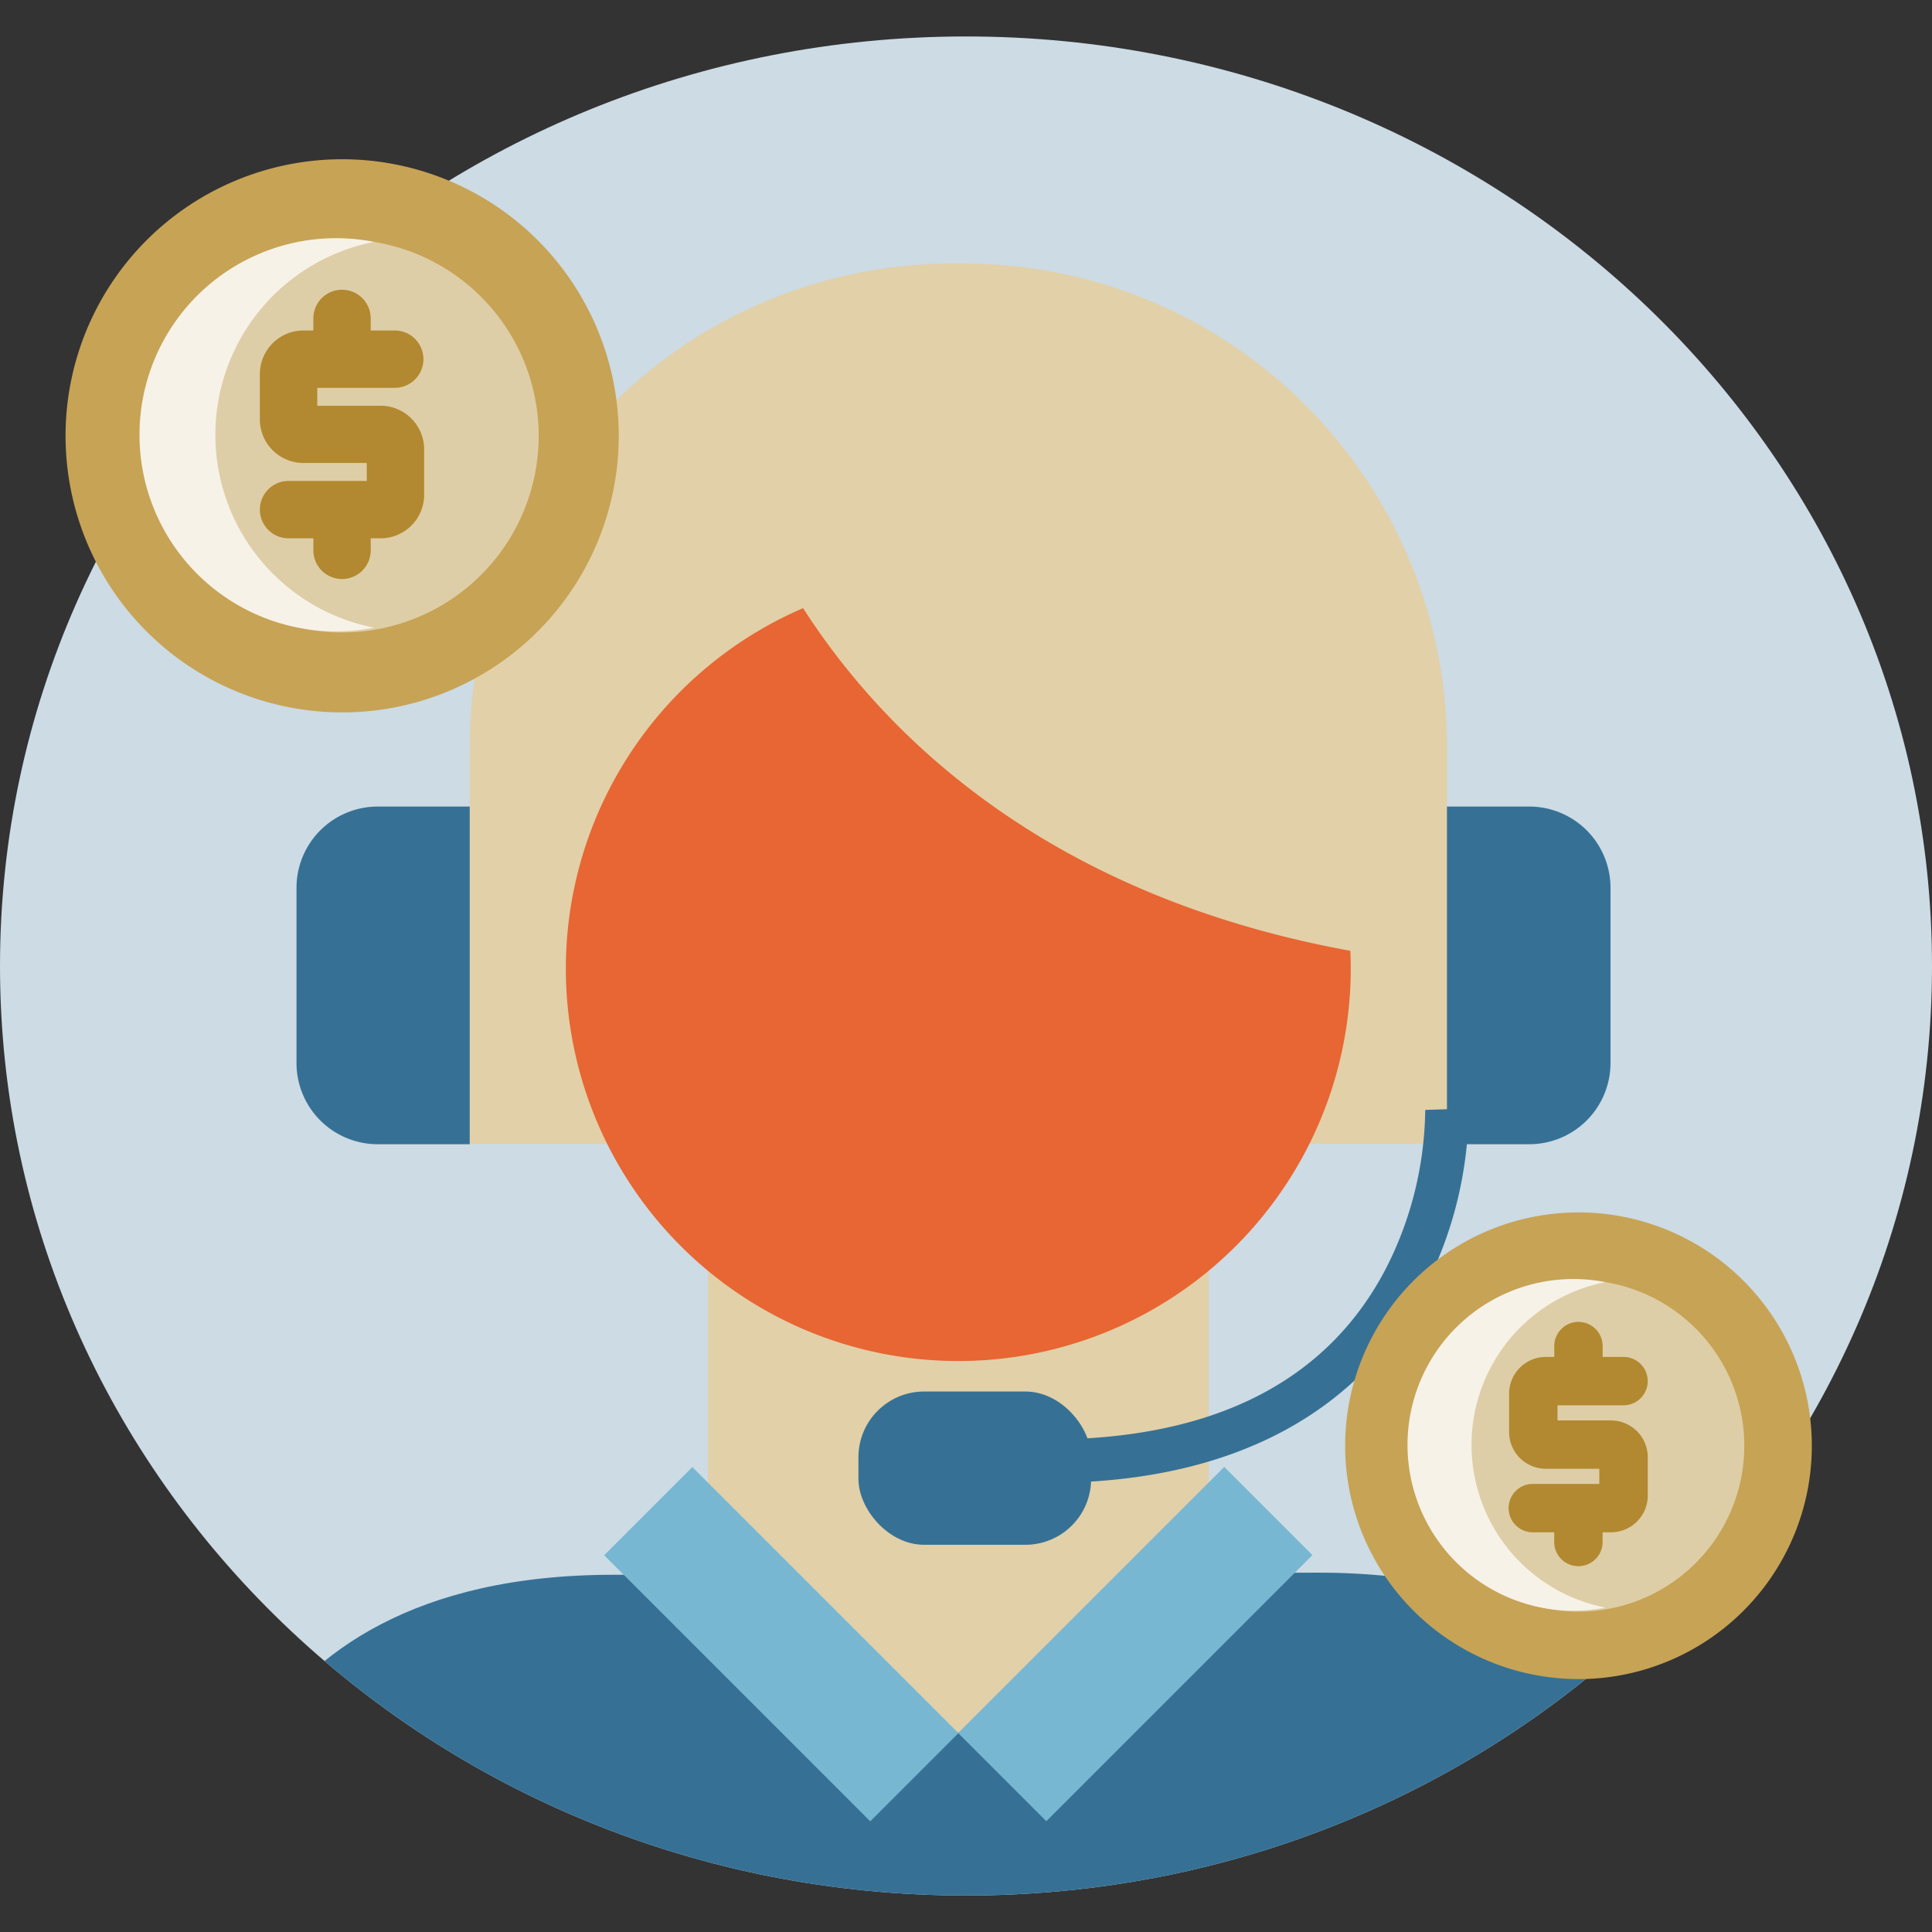 <svg xmlns="http://www.w3.org/2000/svg" xmlns:xlink="http://www.w3.org/1999/xlink" width="160" height="160" viewBox="0 0 160 160">
  <rect x="0" y="0" width="160" height="160" fill="#333333" stroke="none"/>
  <defs>
    <clipPath id="clip-path">
      <rect id="長方形_459" data-name="長方形 459" width="160" height="160" transform="translate(446.75 1330)" fill="#fff" stroke="#707070" stroke-width="1" opacity="0.6"/>
    </clipPath>
    <clipPath id="clip-path-2">
      <path id="_パス_2079-2" d="M80,153.962c44.184,0,80-34.464,80-76.981S124.184,0,80,0,0,34.464,0,76.981,35.816,153.962,80,153.962Z" fill="none"/>
    </clipPath>
  </defs>
  <g id="マスクグループ_23" data-name="マスクグループ 23" transform="translate(-446.75 -1330)" clip-path="url(#clip-path)">
    <g id="名称未設定-1" transform="translate(446.75 1333.019)">
      <path id="_パス_2079" d="M80,153.962c44.184,0,80-34.464,80-76.981S124.184,0,80,0,0,34.464,0,76.981,35.816,153.962,80,153.962Z" fill="#ccdbe4"/>
      <g id="グループ_721" data-name="グループ 721" clip-path="url(#clip-path-2)">
        <path id="パス_2965" data-name="パス 2965" d="M38.913,91.741h-7.65a6.728,6.728,0,0,1-6.708-6.708V70.485a6.728,6.728,0,0,1,6.708-6.708h7.65V91.738Z" fill="#367195"/>
        <path id="パス_2966" data-name="パス 2966" d="M119.017,91.741h7.65a6.728,6.728,0,0,0,6.708-6.708V70.485a6.728,6.728,0,0,0-6.708-6.708h-7.65V91.738Z" fill="#367195"/>
        <path id="パス_2967" data-name="パス 2967" d="M109.067,127.222c33.448-.063,34.059,26.74,34.059,26.74H16.871s.611-26.628,34.059-26.565l58.137-.175Z" fill="#367195"/>
        <path id="パス_2968" data-name="パス 2968" d="M100.1,127.639,79.371,140.49,58.636,127.639V99.678H100.1Z" fill="#e2d0a8"/>
        <path id="パス_2969" data-name="パス 2969" d="M119.832,91.711v-33a40.015,40.015,0,0,0-39.9-39.9H78.8a40.015,40.015,0,0,0-39.9,39.9v33h80.923Z" fill="#e2d0a8"/>
        <path id="パス_2970" data-name="パス 2970" d="M111.862,77.193A32.5,32.5,0,1,1,66.509,47.345c6.317,9.854,19.518,23.676,45.32,28.378q.034.732.034,1.474Z" fill="#e76633"/>
        <path id="パス_2971" data-name="パス 2971" d="M89.374,119.739l-.16-3.6c12.37-.544,20.97-5.286,25.56-14.1A29.517,29.517,0,0,0,118.031,88.9l3.6-.123a32.942,32.942,0,0,1-3.663,14.92c-3.592,6.9-11.47,15.282-28.594,16.034Z" fill="#367195"/>
        <rect id="長方形_460" data-name="長方形 460" width="19.268" height="12.694" rx="5.443" transform="translate(71.092 112.22)" fill="#367195"/>
        <rect id="長方形_461" data-name="長方形 461" width="10.327" height="31.163" transform="translate(50.035 125.78) rotate(-45)" fill="#78b7d2"/>
        <rect id="長方形_462" data-name="長方形 462" width="10.327" height="31.163" transform="translate(86.653 147.805) rotate(-135)" fill="#78b7d2"/>
      </g>
      <path id="_パス_2130" d="M28.329,55.981a22.906,22.906,0,1,0-22.9-22.909h0a22.9,22.9,0,0,0,22.9,22.906Z" fill="#c7a355"/>
      <path id="_パス_2131" d="M28.333,49.355A16.279,16.279,0,1,0,12.054,33.076,16.28,16.28,0,0,0,28.333,49.355Z" fill="#decea7"/>
      <path id="_パス_2132" d="M17.835,32.99A16.287,16.287,0,0,1,30.973,17.013a16.28,16.28,0,1,0,0,31.948A16.282,16.282,0,0,1,17.835,32.99Z" fill="#f7f2e8"/>
      <path id="_パス_2133" d="M31.527,30.585H26.275V29.1h6.485a2.376,2.376,0,0,0,0-4.75H30.7V23.282a2.376,2.376,0,0,0-4.75,0V24.35h-.823a3.611,3.611,0,0,0-3.607,3.6v3.771a3.606,3.606,0,0,0,3.6,3.6h5.253v1.489H23.9a2.376,2.376,0,0,0-.1,4.75h2.152v.9a2.376,2.376,0,1,0,4.75.1v-1h.823a3.6,3.6,0,0,0,3.6-3.6V34.189a3.61,3.61,0,0,0-3.6-3.607Z" fill="#b28930"/>
      <path id="_パス_2130-2" d="M130.718,136.037A19.324,19.324,0,1,0,111.4,116.709h0a19.323,19.323,0,0,0,19.321,19.324Z" fill="#c7a355"/>
      <path id="_パス_2131-2" d="M130.721,130.446a13.733,13.733,0,1,0-13.733-13.733,13.735,13.735,0,0,0,13.733,13.733h0Z" fill="#decea7"/>
      <path id="_パス_2132-2" d="M121.865,116.642a13.739,13.739,0,0,1,11.082-13.48,13.734,13.734,0,1,0,0,26.952,13.731,13.731,0,0,1-11.082-13.472Z" fill="#f7f2e8"/>
      <path id="_パス_2133-2" d="M133.416,114.613h-4.43v-1.251h5.469a2,2,0,0,0,0-4.006h-1.731v-.9a2,2,0,0,0-4.006,0v.9h-.7a3.042,3.042,0,0,0-3.041,3.038v3.183a3.045,3.045,0,0,0,3.041,3.041h4.43v1.255h-5.469a2,2,0,0,0-.082,4.006h1.817v.763a2,2,0,0,0,4.006.082v-.845h.7a3.045,3.045,0,0,0,3.041-3.041v-3.179a3.042,3.042,0,0,0-3.041-3.041Z" fill="#b28930"/>
    </g>
  </g>
</svg>
